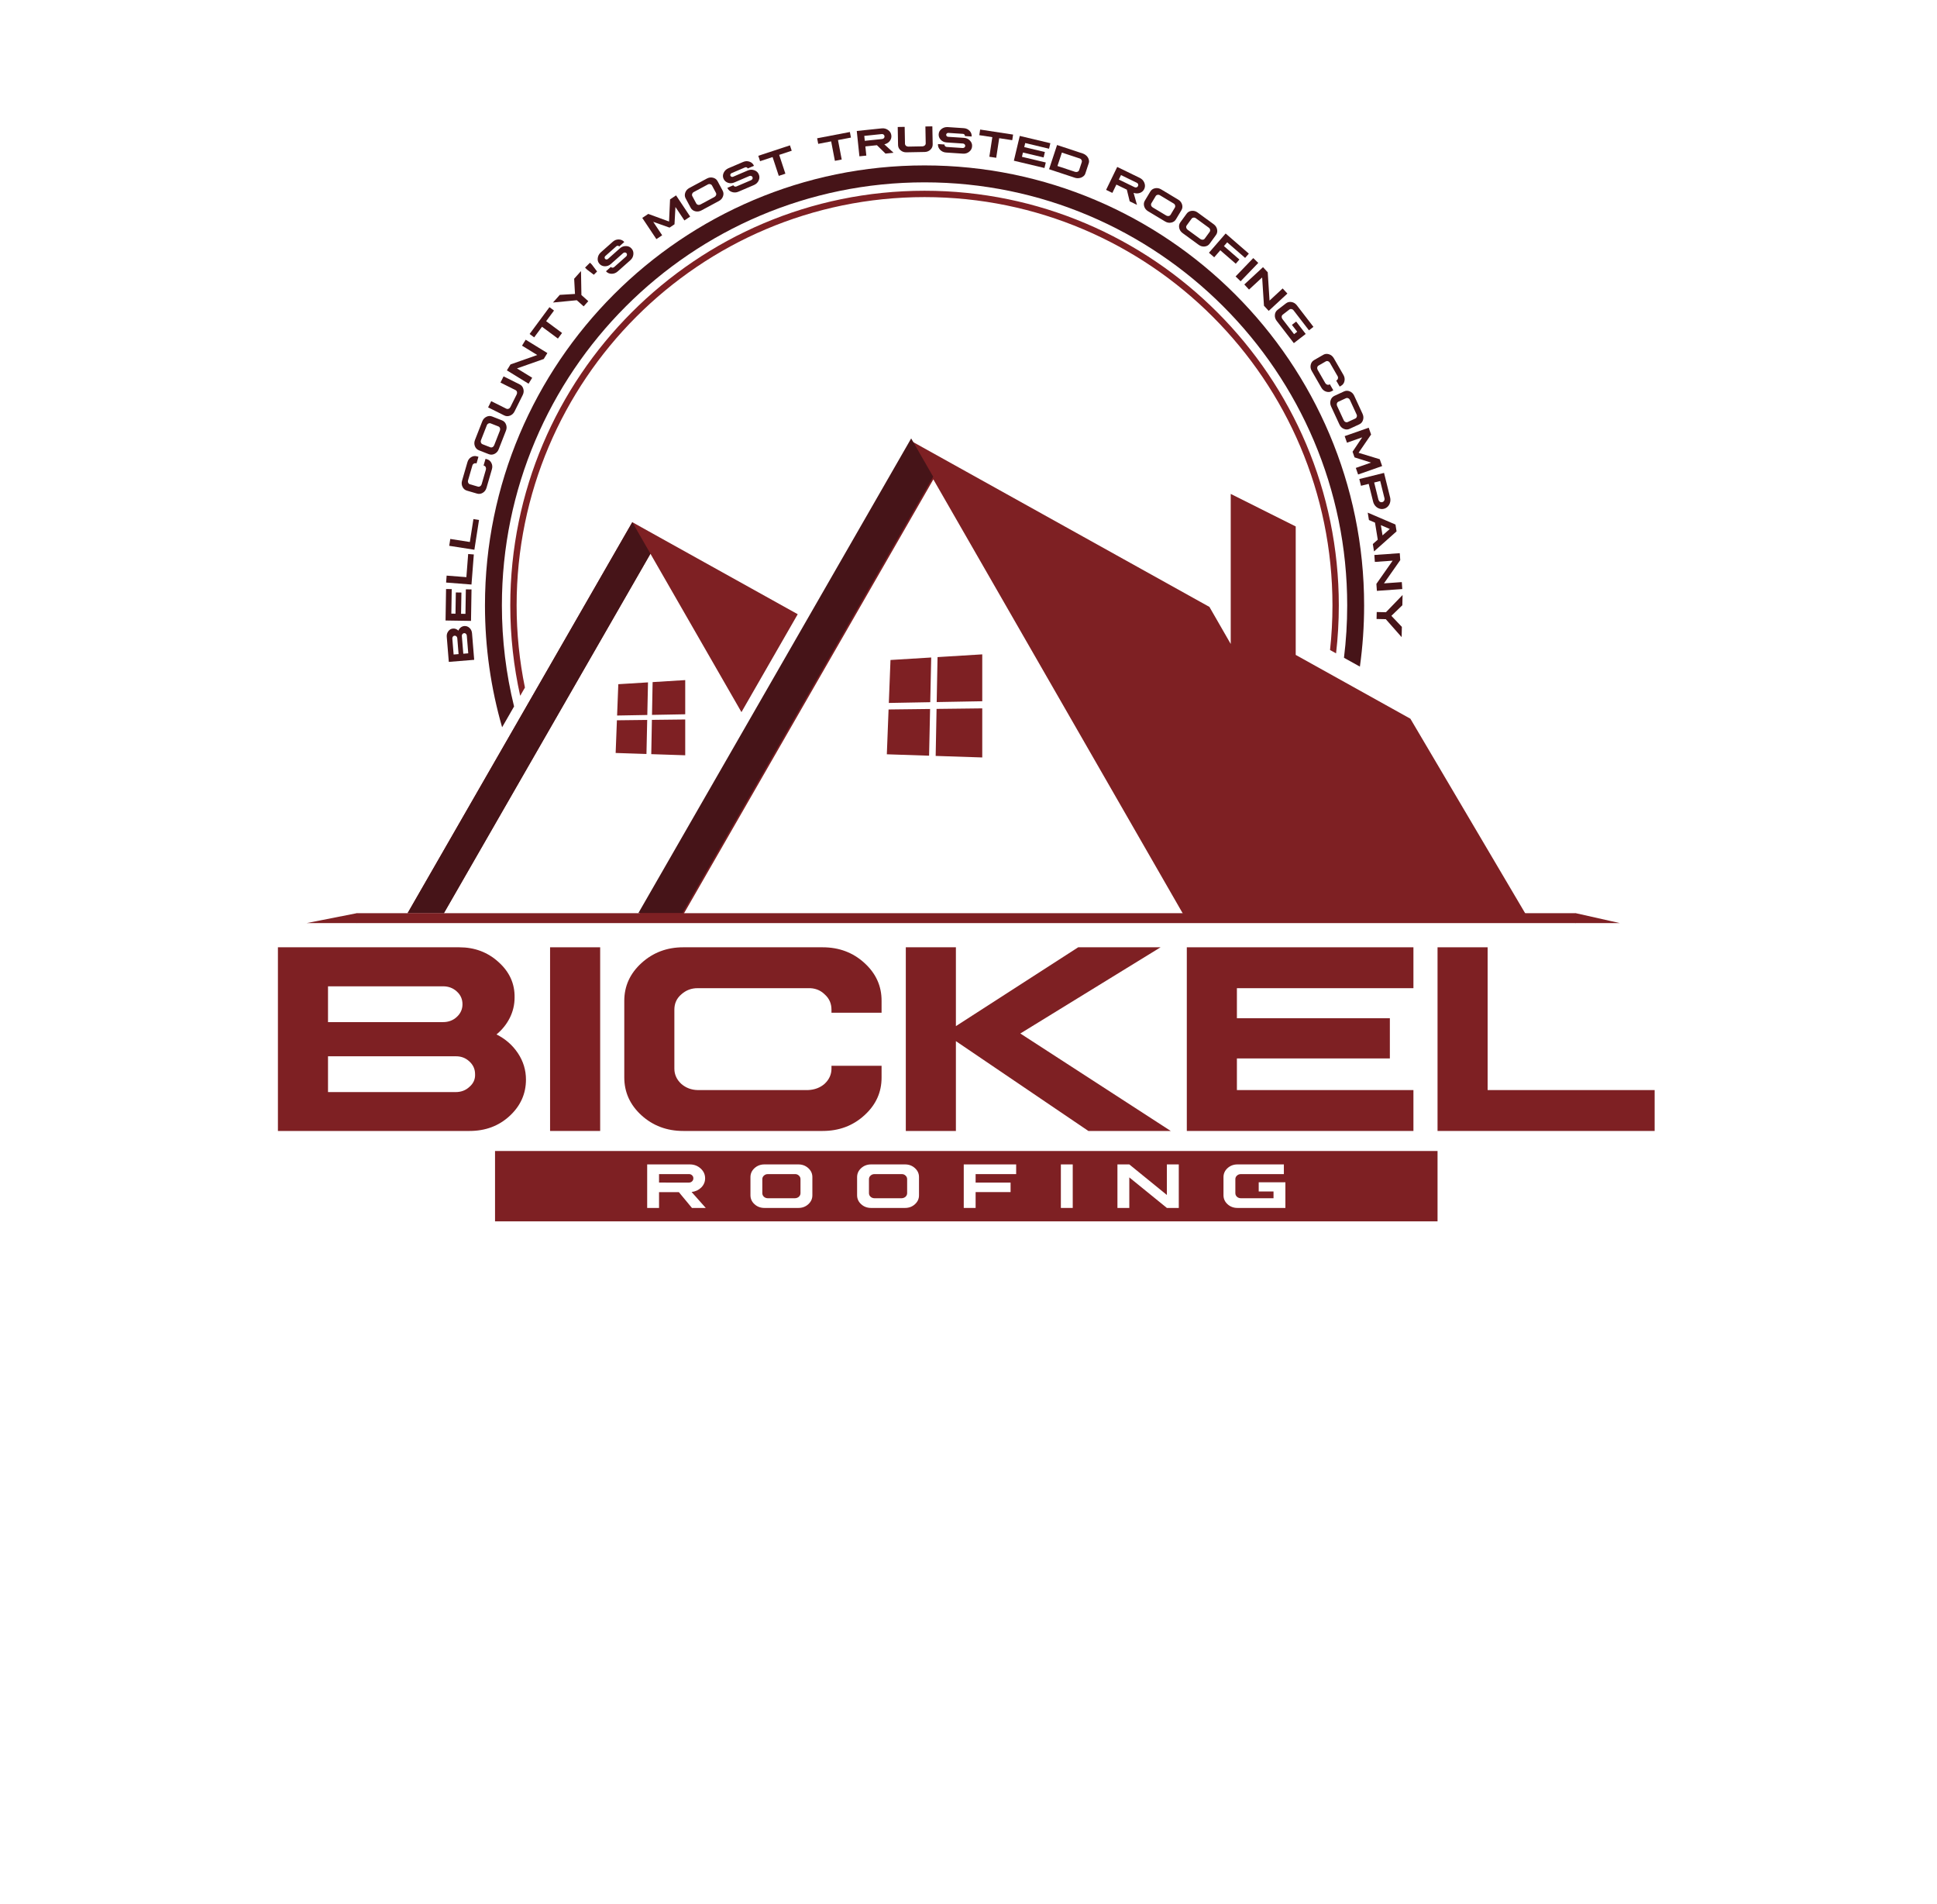 <svg width="230" height="226" viewBox="0 0 230 226" fill="none" xmlns="http://www.w3.org/2000/svg">
<g filter="url(#filter0_d_0_320)">
<path d="M15 0H215V141.339C215 148.521 211.149 155.152 204.91 158.711L124.91 204.347C118.768 207.851 111.232 207.851 105.09 204.347L25.09 158.711C18.851 155.152 15 148.521 15 141.339V0Z" fill="white"/>
</g>
<path fill-rule="evenodd" clip-rule="evenodd" d="M38.948 129.653H54.104C54.751 129.653 55.297 129.446 55.742 129.032C56.22 128.618 56.442 128.114 56.41 127.52C56.41 126.926 56.182 126.422 55.726 126.008C55.281 125.594 54.74 125.393 54.104 125.403H38.948V129.653ZM38.948 121.345H52.609C53.255 121.345 53.802 121.138 54.247 120.724C54.693 120.31 54.915 119.811 54.915 119.227C54.915 118.623 54.693 118.119 54.247 117.715C53.802 117.302 53.255 117.095 52.609 117.095H38.948V121.345ZM54.534 112.463C56.357 112.463 57.91 113.046 59.193 114.214C60.498 115.381 61.134 116.787 61.102 118.432C61.102 119.28 60.911 120.087 60.529 120.851C60.148 121.605 59.623 122.257 58.955 122.809C60.015 123.34 60.863 124.082 61.499 125.037C62.135 125.992 62.453 127.037 62.453 128.173C62.453 129.86 61.801 131.303 60.498 132.502C59.214 133.68 57.635 134.268 55.758 134.268H33V112.463H54.534Z" fill="#7E2023"/>
<path fill-rule="evenodd" clip-rule="evenodd" d="M65.316 134.268H71.264V112.463H65.316V134.268Z" fill="#7E2023"/>
<path fill-rule="evenodd" clip-rule="evenodd" d="M97.68 112.463C99.631 112.463 101.285 113.084 102.642 114.325C104.01 115.567 104.688 117.068 104.678 118.829V120.23H98.73V119.864C98.73 119.132 98.459 118.527 97.919 118.049C97.388 117.53 96.726 117.286 95.931 117.318H82.874C82.11 117.307 81.447 117.556 80.886 118.066C80.345 118.533 80.075 119.132 80.075 119.864V126.868C80.075 127.568 80.35 128.173 80.901 128.682C81.453 129.16 82.11 129.404 82.874 129.414H95.931C96.726 129.382 97.388 129.133 97.919 128.666C98.459 128.157 98.73 127.557 98.73 126.868V126.533H104.678V127.903C104.688 129.664 104.01 131.165 102.642 132.406C101.285 133.648 99.631 134.268 97.68 134.268H81.124C79.184 134.268 77.531 133.648 76.162 132.406C74.805 131.165 74.127 129.664 74.127 127.903V118.829C74.127 117.068 74.81 115.567 76.178 114.325C77.546 113.084 79.195 112.463 81.124 112.463H97.68Z" fill="#7E2023"/>
<path fill-rule="evenodd" clip-rule="evenodd" d="M113.504 112.463V121.822L128.024 112.463H137.805L121.154 122.697L139.014 134.268H129.233L113.504 123.605V134.268H107.556V112.463H113.504Z" fill="#7E2023"/>
<path fill-rule="evenodd" clip-rule="evenodd" d="M167.831 112.463V117.318H146.87V120.883H165.032V125.658H146.87V129.414H167.831V134.268H140.922V112.463H167.831Z" fill="#7E2023"/>
<path fill-rule="evenodd" clip-rule="evenodd" d="M170.694 134.268V112.463H176.642V129.414H196.473V134.268H170.694Z" fill="#7E2023"/>
<path fill-rule="evenodd" clip-rule="evenodd" d="M58.78 145H170.694V136.647H58.78V145Z" fill="#7E2023"/>
<path fill-rule="evenodd" clip-rule="evenodd" d="M78.255 140.394L81.778 140.398C81.944 140.398 82.075 140.35 82.173 140.254C82.279 140.157 82.33 140.036 82.328 139.893C82.33 139.741 82.279 139.621 82.173 139.531C82.075 139.43 81.944 139.383 81.778 139.391H78.255V140.394ZM81.913 138.24C82.413 138.24 82.84 138.402 83.195 138.723C83.548 139.045 83.726 139.434 83.726 139.889C83.726 140.308 83.572 140.673 83.266 140.982C82.959 141.284 82.578 141.461 82.121 141.514L83.801 143.407H82.162L80.609 141.533H78.255V143.407H76.846V138.24H81.913Z" fill="#FFFFFE"/>
<path fill-rule="evenodd" clip-rule="evenodd" d="M90.71 139.568C90.582 139.679 90.518 139.821 90.518 139.994V141.653C90.518 141.819 90.582 141.962 90.71 142.083C90.838 142.196 90.996 142.255 91.181 142.256H94.388C94.576 142.249 94.734 142.19 94.859 142.08C94.987 141.959 95.051 141.817 95.051 141.653V139.994C95.051 139.821 94.987 139.678 94.859 139.564C94.734 139.441 94.576 139.383 94.388 139.391H91.181C90.996 139.389 90.838 139.447 90.71 139.568ZM94.802 138.24C95.265 138.24 95.656 138.388 95.978 138.682C96.302 138.976 96.463 139.332 96.461 139.749V141.898C96.463 142.316 96.302 142.672 95.978 142.966C95.656 143.26 95.265 143.407 94.802 143.407H90.767C90.308 143.407 89.916 143.26 89.592 142.966C89.27 142.672 89.109 142.316 89.109 141.898V139.749C89.109 139.332 89.27 138.976 89.592 138.682C89.916 138.388 90.308 138.24 90.767 138.24H94.802Z" fill="#FFFFFE"/>
<path fill-rule="evenodd" clip-rule="evenodd" d="M103.373 139.568C103.245 139.679 103.181 139.821 103.181 139.994V141.653C103.181 141.819 103.245 141.962 103.373 142.083C103.502 142.196 103.659 142.255 103.845 142.256H107.051C107.239 142.249 107.396 142.19 107.522 142.08C107.65 141.959 107.714 141.817 107.714 141.653V139.994C107.714 139.821 107.65 139.678 107.522 139.564C107.396 139.441 107.239 139.383 107.051 139.391H103.845C103.659 139.389 103.502 139.447 103.373 139.568ZM107.466 138.24C107.928 138.24 108.32 138.388 108.641 138.682C108.965 138.976 109.126 139.332 109.123 139.749V141.898C109.126 142.316 108.965 142.672 108.641 142.966C108.32 143.26 107.928 143.407 107.466 143.407H103.43C102.971 143.407 102.578 143.26 102.254 142.966C101.933 142.672 101.772 142.316 101.772 141.898V139.749C101.772 139.332 101.933 138.976 102.254 138.682C102.578 138.388 102.971 138.24 103.43 138.24H107.466Z" fill="#FFFFFE"/>
<path fill-rule="evenodd" clip-rule="evenodd" d="M120.659 138.24V139.391H115.845V140.398H119.997V141.525H115.845V143.407H114.436V138.24H120.659Z" fill="#FFFFFE"/>
<path fill-rule="evenodd" clip-rule="evenodd" d="M125.968 143.407H127.377V138.24H125.968V143.407Z" fill="#FFFFFE"/>
<path fill-rule="evenodd" clip-rule="evenodd" d="M134.094 138.24L138.555 141.868V138.24H139.969V143.407H138.555L134.094 139.783V143.407H132.685V138.24H134.094Z" fill="#FFFFFE"/>
<path fill-rule="evenodd" clip-rule="evenodd" d="M152.447 138.24V139.391H147.349C147.163 139.389 147.007 139.447 146.878 139.568C146.75 139.679 146.686 139.821 146.686 139.994V141.653C146.686 141.819 146.75 141.962 146.878 142.083C147.007 142.196 147.163 142.255 147.349 142.256H151.218V141.454H149.46V140.364H152.628V143.407H146.935C146.475 143.407 146.083 143.26 145.758 142.966C145.438 142.672 145.277 142.316 145.277 141.898V139.749C145.277 139.332 145.438 138.976 145.758 138.682C146.083 138.388 146.475 138.24 146.935 138.24H152.447Z" fill="#FFFFFE"/>
<path fill-rule="evenodd" clip-rule="evenodd" d="M108.19 52.048L108.193 52.051V52.048H108.19Z" fill="#7E2023"/>
<path fill-rule="evenodd" clip-rule="evenodd" d="M181.281 108.729H140.607L110.827 56.914L81.047 108.729H75.814L108.213 52.365L143.608 72.054L146.137 76.452V58.639L150.928 61.036L153.854 62.499V77.751L167.469 85.326L181.2 108.593L181.281 108.729Z" fill="#7E2023"/>
<path fill-rule="evenodd" clip-rule="evenodd" d="M110.807 56.599L81.027 108.414H75.794L108.193 52.05L110.807 56.599Z" fill="#461418"/>
<path fill-rule="evenodd" clip-rule="evenodd" d="M75.078 61.992L75.081 61.994V61.992H75.078Z" fill="#7E2023"/>
<path fill-rule="evenodd" clip-rule="evenodd" d="M94.722 72.92L88.04 84.544L77.233 65.74L52.706 108.414H48.397L75.081 61.993L78.342 63.81L94.722 72.92Z" fill="#7E2023"/>
<path fill-rule="evenodd" clip-rule="evenodd" d="M77.233 65.74L52.707 108.414H48.397L75.08 61.994L77.233 65.74Z" fill="#461418"/>
<path fill-rule="evenodd" clip-rule="evenodd" d="M105.509 84.229L110.44 84.17L110.32 89.717L105.303 89.55L105.509 84.229Z" fill="#7E2023"/>
<path fill-rule="evenodd" clip-rule="evenodd" d="M116.633 84.098V89.926L111.102 89.743L111.208 84.162L116.633 84.098Z" fill="#7E2023"/>
<path fill-rule="evenodd" clip-rule="evenodd" d="M105.737 78.354L110.572 78.058L110.458 83.365L105.539 83.455L105.737 78.354Z" fill="#7E2023"/>
<path fill-rule="evenodd" clip-rule="evenodd" d="M116.633 77.686V83.252L111.223 83.35L111.324 78.011L116.633 77.686Z" fill="#7E2023"/>
<path fill-rule="evenodd" clip-rule="evenodd" d="M73.252 85.513L76.849 85.47L76.761 89.514L73.102 89.393L73.252 85.513Z" fill="#7E2023"/>
<path fill-rule="evenodd" clip-rule="evenodd" d="M81.364 85.417V89.667L77.331 89.533L77.408 85.463L81.364 85.417Z" fill="#7E2023"/>
<path fill-rule="evenodd" clip-rule="evenodd" d="M73.418 81.228L76.944 81.012L76.861 84.883L73.274 84.948L73.418 81.228Z" fill="#7E2023"/>
<path fill-rule="evenodd" clip-rule="evenodd" d="M81.364 80.741V84.8L77.419 84.872L77.492 80.979L81.364 80.741Z" fill="#7E2023"/>
<path fill-rule="evenodd" clip-rule="evenodd" d="M108.194 49.502V49.506L108.19 49.502H108.194Z" fill="#7E2023"/>
<path fill-rule="evenodd" clip-rule="evenodd" d="M75.082 59.447V59.45L75.078 59.447H75.082Z" fill="#7E2023"/>
<path fill-rule="evenodd" clip-rule="evenodd" d="M109.78 19.638C81 19.638 57.585 43.071 57.585 71.875C57.585 76.891 58.296 81.747 59.622 86.341L61.041 83.873C60.096 80.028 59.594 76.009 59.594 71.875C59.594 44.182 82.106 21.648 109.78 21.648C137.453 21.648 159.967 44.182 159.967 71.875C159.967 73.978 159.837 76.054 159.584 78.09L161.474 79.14C161.806 76.766 161.976 74.34 161.976 71.875C161.976 43.071 138.56 19.638 109.78 19.638Z" fill="#461418"/>
<path fill-rule="evenodd" clip-rule="evenodd" d="M109.78 22.646C82.656 22.646 60.591 44.73 60.591 71.875C60.591 75.559 60.998 79.151 61.768 82.606L62.331 81.628C61.683 78.477 61.344 75.215 61.344 71.875C61.344 45.147 83.071 23.4 109.78 23.4C136.489 23.4 158.217 45.147 158.217 71.875C158.217 73.664 158.119 75.431 157.929 77.17L158.645 77.567C158.861 75.7 158.971 73.8 158.971 71.875C158.971 44.73 136.905 22.646 109.78 22.646Z" fill="#7E2023"/>
<path fill-rule="evenodd" clip-rule="evenodd" d="M42.367 109.591H187.106V108.414H42.367V109.591Z" fill="#7E2023"/>
<path fill-rule="evenodd" clip-rule="evenodd" d="M187.106 108.414L192.342 109.591H187.106L186.125 109.337L187.106 108.414Z" fill="#7E2023"/>
<path fill-rule="evenodd" clip-rule="evenodd" d="M42.367 108.414L36.407 109.591H42.367L43.258 109.21L42.367 108.414Z" fill="#7E2023"/>
<path fill-rule="evenodd" clip-rule="evenodd" d="M55.6 77.563L55.429 75.465C55.422 75.374 55.386 75.302 55.324 75.245C55.262 75.183 55.19 75.158 55.108 75.169C55.026 75.176 54.959 75.213 54.907 75.281C54.854 75.347 54.833 75.424 54.841 75.513L55.013 77.611L55.6 77.563ZM54.452 77.656L54.298 75.765C54.29 75.675 54.255 75.603 54.193 75.546C54.131 75.488 54.059 75.463 53.978 75.47C53.895 75.477 53.828 75.513 53.777 75.579C53.725 75.646 53.703 75.723 53.71 75.813L53.864 77.704L54.452 77.656ZM53.048 75.599C53.028 75.347 53.09 75.125 53.238 74.934C53.384 74.74 53.571 74.636 53.799 74.623C53.916 74.613 54.03 74.63 54.139 74.675C54.248 74.719 54.344 74.784 54.428 74.87C54.49 74.717 54.583 74.592 54.707 74.493C54.832 74.394 54.973 74.338 55.13 74.325C55.363 74.306 55.57 74.38 55.751 74.547C55.928 74.712 56.027 74.924 56.048 75.183L56.305 78.334L53.291 78.58L53.048 75.599Z" fill="#461418"/>
<path fill-rule="evenodd" clip-rule="evenodd" d="M52.965 69.929L53.638 69.94L53.591 72.85L54.085 72.858L54.126 70.336L54.789 70.347L54.748 72.869L55.268 72.877L55.316 69.967L55.988 69.978L55.928 73.714L52.905 73.666L52.965 69.929Z" fill="#461418"/>
<path fill-rule="evenodd" clip-rule="evenodd" d="M55.984 69.396L52.97 69.16L53.034 68.337L55.377 68.52L55.591 65.774L56.262 65.826L55.984 69.396Z" fill="#461418"/>
<path fill-rule="evenodd" clip-rule="evenodd" d="M56.328 65.266L53.34 64.799L53.467 63.983L55.79 64.346L56.214 61.624L56.879 61.728L56.328 65.266Z" fill="#461418"/>
<path fill-rule="evenodd" clip-rule="evenodd" d="M55.506 54.861C55.581 54.601 55.728 54.405 55.946 54.272C56.164 54.138 56.391 54.105 56.625 54.175L56.811 54.23L56.581 55.022L56.532 55.008C56.435 54.98 56.344 54.993 56.26 55.046C56.169 55.097 56.111 55.175 56.085 55.283L55.579 57.025C55.548 57.126 55.555 57.224 55.601 57.319C55.643 57.409 55.712 57.468 55.809 57.496L56.742 57.768C56.835 57.795 56.926 57.782 57.015 57.727C57.1 57.673 57.158 57.595 57.189 57.493L57.695 55.752C57.722 55.644 57.714 55.546 57.673 55.457C57.626 55.366 57.556 55.307 57.464 55.28L57.42 55.267L57.651 54.474L57.833 54.526C58.068 54.593 58.241 54.742 58.353 54.972C58.467 55.201 58.485 55.446 58.41 55.706L57.768 57.914C57.693 58.173 57.546 58.37 57.328 58.504C57.11 58.637 56.884 58.669 56.649 58.601L55.441 58.249C55.206 58.181 55.033 58.032 54.921 57.801C54.808 57.571 54.79 57.327 54.864 57.07L55.506 54.861Z" fill="#461418"/>
<path fill-rule="evenodd" clip-rule="evenodd" d="M57.111 52.547C57.144 52.64 57.207 52.706 57.302 52.743L58.206 53.098C58.296 53.133 58.388 53.129 58.481 53.084C58.57 53.039 58.635 52.965 58.676 52.865L59.362 51.114C59.397 51.01 59.399 50.912 59.366 50.819C59.327 50.724 59.264 50.658 59.175 50.624L58.27 50.268C58.176 50.231 58.084 50.236 57.995 50.282C57.901 50.324 57.836 50.397 57.8 50.502L57.115 52.252C57.074 52.353 57.072 52.451 57.111 52.547ZM57.262 50.03C57.36 49.778 57.524 49.595 57.753 49.483C57.983 49.368 58.211 49.357 58.438 49.447L59.609 49.906C59.837 49.995 59.996 50.158 60.087 50.398C60.179 50.636 60.176 50.882 60.077 51.133L59.214 53.337C59.116 53.587 58.952 53.77 58.723 53.884C58.494 53.996 58.265 54.008 58.038 53.919L56.867 53.46C56.64 53.37 56.48 53.207 56.388 52.968C56.297 52.729 56.301 52.483 56.399 52.233L57.262 50.03Z" fill="#461418"/>
<path fill-rule="evenodd" clip-rule="evenodd" d="M58.326 47.625L60.114 48.517C60.201 48.56 60.293 48.564 60.389 48.528C60.482 48.491 60.554 48.424 60.603 48.327L61.355 46.818C61.401 46.718 61.411 46.62 61.386 46.525C61.356 46.426 61.298 46.356 61.213 46.313L59.425 45.42L59.794 44.682L61.709 45.637C61.929 45.745 62.073 45.923 62.142 46.17C62.212 46.415 62.187 46.66 62.066 46.901L61.097 48.845C60.977 49.086 60.798 49.253 60.559 49.346C60.321 49.438 60.093 49.429 59.874 49.32L57.958 48.364L58.326 47.625Z" fill="#461418"/>
<path fill-rule="evenodd" clip-rule="evenodd" d="M60.618 43.265L63.794 42.148L61.985 41.036L62.419 40.33L64.995 41.915L64.562 42.62L61.386 43.738L63.194 44.849L62.761 45.553L60.186 43.969L60.618 43.265Z" fill="#461418"/>
<path fill-rule="evenodd" clip-rule="evenodd" d="M65.242 36.468L65.783 36.869L64.85 38.13L66.739 39.53L66.247 40.194L64.359 38.793L63.427 40.051L62.886 39.651L65.242 36.468Z" fill="#461418"/>
<path fill-rule="evenodd" clip-rule="evenodd" d="M66.469 35.007L68.274 34.898L68.176 33.091L68.988 32.182L69.037 35.026L69.854 35.755L69.305 36.371L68.488 35.643L65.659 35.917L66.469 35.007Z" fill="#461418"/>
<path fill-rule="evenodd" clip-rule="evenodd" d="M70.056 31.187L70.287 31.421L70.898 32.233L70.509 32.618L69.7 32.002L69.469 31.768L70.056 31.187Z" fill="#461418"/>
<path fill-rule="evenodd" clip-rule="evenodd" d="M72.766 28.697C72.974 28.512 73.209 28.422 73.472 28.428C73.735 28.433 73.951 28.53 74.119 28.719L74.127 28.73L73.526 29.262C73.523 29.253 73.521 29.249 73.518 29.251C73.475 29.201 73.419 29.176 73.353 29.176C73.285 29.171 73.225 29.195 73.172 29.248L71.884 30.389C71.828 30.433 71.798 30.49 71.794 30.56C71.787 30.625 71.805 30.683 71.848 30.731C71.892 30.778 71.947 30.803 72.014 30.806C72.081 30.807 72.14 30.785 72.193 30.738C72.345 30.603 72.579 30.395 72.896 30.113C73.21 29.828 73.444 29.62 73.598 29.49C73.812 29.299 74.055 29.206 74.326 29.214C74.6 29.215 74.822 29.314 74.991 29.512C75.165 29.707 75.236 29.939 75.205 30.211C75.179 30.478 75.058 30.707 74.843 30.897L73.344 32.226C73.132 32.413 72.89 32.506 72.618 32.504C72.347 32.5 72.125 32.4 71.952 32.205L72.531 31.693L72.534 31.696C72.582 31.751 72.645 31.779 72.724 31.781C72.802 31.783 72.87 31.757 72.93 31.704L74.345 30.451C74.404 30.393 74.438 30.328 74.449 30.256C74.456 30.179 74.435 30.114 74.388 30.059C74.337 30.003 74.274 29.974 74.197 29.974C74.119 29.973 74.05 29.998 73.99 30.051L72.532 31.344C72.323 31.526 72.088 31.616 71.825 31.612C71.561 31.607 71.346 31.51 71.18 31.322C71.012 31.133 70.944 30.909 70.975 30.651C71.004 30.392 71.119 30.167 71.322 29.976L72.766 28.697Z" fill="#461418"/>
<path fill-rule="evenodd" clip-rule="evenodd" d="M80.276 23.195L81.952 25.713L81.266 26.171L80.203 24.576L80.09 26.628L79.501 27.022L77.564 26.336L78.626 27.931L77.94 28.389L76.263 25.871L76.975 25.396L79.443 26.298L79.562 23.671L80.276 23.195Z" fill="#461418"/>
<path fill-rule="evenodd" clip-rule="evenodd" d="M82.191 23.017C82.155 23.11 82.162 23.2 82.21 23.291L82.669 24.146C82.715 24.232 82.788 24.288 82.887 24.315C82.985 24.338 83.082 24.324 83.178 24.274L84.833 23.385C84.929 23.329 84.993 23.255 85.027 23.163C85.06 23.065 85.054 22.974 85.008 22.89L84.549 22.033C84.501 21.944 84.428 21.888 84.331 21.865C84.232 21.836 84.135 21.85 84.039 21.906L82.385 22.795C82.288 22.845 82.224 22.919 82.191 23.017ZM83.935 21.197C84.174 21.069 84.417 21.037 84.664 21.099C84.913 21.161 85.094 21.3 85.209 21.516L85.803 22.625C85.921 22.84 85.936 23.068 85.85 23.309C85.765 23.551 85.604 23.735 85.365 23.863L83.283 24.983C83.046 25.11 82.803 25.142 82.554 25.081C82.307 25.018 82.125 24.879 82.009 24.664L81.415 23.554C81.299 23.339 81.284 23.111 81.368 22.87C81.454 22.628 81.615 22.444 81.853 22.316L83.935 21.197Z" fill="#461418"/>
<path fill-rule="evenodd" clip-rule="evenodd" d="M88.243 19.226C88.499 19.116 88.75 19.105 88.998 19.194C89.246 19.281 89.42 19.441 89.52 19.674L89.525 19.686L88.786 20.002C88.787 19.992 88.786 19.988 88.783 19.99C88.757 19.928 88.712 19.887 88.649 19.867C88.586 19.84 88.522 19.844 88.454 19.878L86.874 20.554C86.807 20.578 86.76 20.622 86.734 20.688C86.707 20.748 86.706 20.808 86.731 20.867C86.758 20.926 86.803 20.967 86.866 20.99C86.928 21.013 86.992 21.011 87.057 20.982C87.244 20.903 87.531 20.779 87.921 20.61C88.308 20.44 88.596 20.317 88.783 20.242C89.046 20.128 89.305 20.117 89.561 20.209C89.821 20.296 90 20.461 90.098 20.702C90.202 20.941 90.196 21.185 90.082 21.433C89.972 21.678 89.785 21.857 89.521 21.97L87.68 22.758C87.421 22.869 87.162 22.881 86.903 22.792C86.647 22.703 86.468 22.539 86.366 22.299L87.076 21.995L87.078 21.999C87.107 22.067 87.158 22.114 87.231 22.14C87.305 22.166 87.379 22.164 87.452 22.133L89.189 21.389C89.263 21.353 89.316 21.302 89.349 21.236C89.38 21.166 89.381 21.097 89.353 21.031C89.323 20.962 89.272 20.915 89.199 20.89C89.125 20.864 89.052 20.866 88.979 20.898L87.187 21.664C86.932 21.772 86.68 21.783 86.433 21.697C86.184 21.608 86.01 21.448 85.911 21.218C85.812 20.985 85.818 20.751 85.929 20.516C86.037 20.279 86.217 20.102 86.469 19.984L88.243 19.226Z" fill="#461418"/>
<path fill-rule="evenodd" clip-rule="evenodd" d="M93.799 17.256L94.009 17.896L92.521 18.387L93.257 20.621L92.473 20.88L91.737 18.646L90.251 19.137L90.04 18.497L93.799 17.256Z" fill="#461418"/>
<path fill-rule="evenodd" clip-rule="evenodd" d="M100.915 15.672L101.042 16.334L99.503 16.628L99.945 18.939L99.135 19.094L98.692 16.784L97.155 17.079L97.028 16.417L100.915 15.672Z" fill="#461418"/>
<path fill-rule="evenodd" clip-rule="evenodd" d="M102.685 16.718L104.737 16.506C104.834 16.495 104.908 16.459 104.959 16.398C105.015 16.335 105.038 16.261 105.028 16.177C105.02 16.09 104.982 16.022 104.915 15.976C104.852 15.923 104.773 15.904 104.676 15.919L102.624 16.133L102.685 16.718ZM104.686 15.241C104.977 15.21 105.235 15.278 105.462 15.444C105.687 15.61 105.814 15.825 105.841 16.09C105.867 16.335 105.799 16.556 105.64 16.756C105.48 16.95 105.268 17.076 105.005 17.135L106.099 18.135L105.144 18.235L104.126 17.238L102.754 17.381L102.868 18.473L102.047 18.558L101.733 15.549L104.686 15.241Z" fill="#461418"/>
<path fill-rule="evenodd" clip-rule="evenodd" d="M107.421 15.061L107.458 17.059C107.46 17.156 107.499 17.239 107.575 17.309C107.651 17.373 107.744 17.406 107.853 17.405L109.537 17.374C109.647 17.368 109.739 17.331 109.811 17.265C109.885 17.193 109.92 17.11 109.919 17.014L109.882 15.015L110.707 15L110.747 17.142C110.752 17.386 110.662 17.596 110.475 17.773C110.291 17.948 110.062 18.038 109.792 18.043L107.623 18.083C107.354 18.088 107.122 18.006 106.929 17.838C106.737 17.669 106.64 17.462 106.636 17.218L106.596 15.076L107.421 15.061Z" fill="#461418"/>
<path fill-rule="evenodd" clip-rule="evenodd" d="M114.44 15.216C114.718 15.234 114.947 15.338 115.127 15.529C115.309 15.72 115.392 15.941 115.375 16.194L115.374 16.207L114.573 16.154C114.577 16.145 114.578 16.141 114.575 16.141C114.58 16.075 114.558 16.018 114.512 15.97C114.468 15.919 114.408 15.893 114.333 15.892L112.618 15.778C112.548 15.769 112.486 15.788 112.433 15.834C112.381 15.875 112.354 15.928 112.349 15.992C112.346 16.058 112.367 16.114 112.412 16.163C112.459 16.212 112.516 16.238 112.587 16.243C112.789 16.257 113.102 16.277 113.525 16.303C113.949 16.327 114.26 16.348 114.461 16.366C114.747 16.383 114.983 16.491 115.17 16.689C115.362 16.886 115.447 17.113 115.425 17.373C115.409 17.633 115.294 17.848 115.079 18.016C114.87 18.186 114.623 18.261 114.336 18.241L112.339 18.108C112.057 18.09 111.821 17.982 111.63 17.787C111.443 17.591 111.358 17.363 111.375 17.103L112.146 17.155V17.159C112.141 17.232 112.165 17.297 112.219 17.354C112.272 17.41 112.339 17.442 112.418 17.447L114.303 17.573C114.385 17.574 114.456 17.553 114.515 17.509C114.575 17.46 114.607 17.4 114.612 17.327C114.617 17.252 114.593 17.188 114.538 17.132C114.485 17.076 114.418 17.044 114.339 17.039L112.394 16.91C112.118 16.89 111.889 16.785 111.707 16.596C111.525 16.404 111.443 16.183 111.459 15.933C111.476 15.68 111.587 15.475 111.792 15.315C111.996 15.154 112.238 15.077 112.515 15.087L114.44 15.216Z" fill="#461418"/>
<path fill-rule="evenodd" clip-rule="evenodd" d="M120.296 15.978L120.194 16.643L118.645 16.407L118.291 18.733L117.475 18.609L117.829 16.283L116.282 16.047L116.384 15.381L120.296 15.978Z" fill="#461418"/>
<path fill-rule="evenodd" clip-rule="evenodd" d="M124.72 17.001L124.564 17.656L121.734 16.983L121.619 17.464L124.071 18.048L123.919 18.692L121.466 18.109L121.346 18.616L124.176 19.29L124.02 19.945L120.387 19.08L121.087 16.137L124.72 17.001Z" fill="#461418"/>
<path fill-rule="evenodd" clip-rule="evenodd" d="M125.562 19.708L127.661 20.402C127.767 20.433 127.865 20.428 127.955 20.39C128.049 20.346 128.111 20.279 128.14 20.188L128.445 19.265C128.476 19.169 128.468 19.078 128.417 18.991C128.37 18.899 128.293 18.839 128.187 18.808L126.089 18.114L125.562 19.708ZM128.564 18.223C128.734 18.279 128.882 18.37 129.008 18.493C129.141 18.619 129.229 18.762 129.274 18.921C129.328 19.082 129.328 19.238 129.273 19.388L128.879 20.584C128.833 20.736 128.74 20.861 128.599 20.959C128.465 21.058 128.309 21.12 128.132 21.144C127.961 21.169 127.789 21.154 127.615 21.097L124.568 20.089L125.516 17.216L128.564 18.223Z" fill="#461418"/>
<path fill-rule="evenodd" clip-rule="evenodd" d="M132.851 21.314L134.707 22.218C134.794 22.26 134.876 22.269 134.952 22.244C135.033 22.219 135.09 22.169 135.126 22.092C135.166 22.014 135.169 21.937 135.137 21.863C135.111 21.785 135.054 21.726 134.964 21.688L133.108 20.785L132.851 21.314ZM135.33 21.116C135.593 21.244 135.778 21.439 135.881 21.698C135.986 21.959 135.98 22.209 135.864 22.449C135.756 22.67 135.583 22.823 135.342 22.907C135.103 22.987 134.857 22.983 134.602 22.894L135.004 24.322L134.14 23.902L133.801 22.517L132.56 21.914L132.081 22.901L131.339 22.54L132.659 19.818L135.33 21.116Z" fill="#461418"/>
<path fill-rule="evenodd" clip-rule="evenodd" d="M137.446 23.132C137.349 23.149 137.274 23.201 137.222 23.288L136.722 24.122C136.672 24.205 136.661 24.296 136.689 24.395C136.719 24.491 136.781 24.567 136.873 24.625L138.484 25.591C138.581 25.645 138.678 25.663 138.774 25.645C138.875 25.623 138.95 25.571 138.999 25.489L139.498 24.655C139.551 24.567 139.562 24.477 139.531 24.381C139.506 24.281 139.444 24.205 139.347 24.152L137.736 23.185C137.644 23.128 137.547 23.11 137.446 23.132ZM139.902 23.7C140.134 23.839 140.286 24.03 140.359 24.275C140.433 24.521 140.407 24.748 140.28 24.957L139.633 26.037C139.508 26.247 139.321 26.377 139.07 26.427C138.819 26.478 138.578 26.433 138.346 26.294L136.319 25.077C136.088 24.939 135.936 24.747 135.861 24.501C135.788 24.256 135.815 24.029 135.94 23.82L136.588 22.74C136.714 22.531 136.901 22.4 137.151 22.349C137.403 22.299 137.644 22.344 137.874 22.482L139.902 23.7Z" fill="#461418"/>
<path fill-rule="evenodd" clip-rule="evenodd" d="M141.721 25.837C141.623 25.845 141.543 25.89 141.483 25.972L140.911 26.757C140.853 26.836 140.834 26.925 140.853 27.027C140.875 27.125 140.929 27.206 141.016 27.272L142.533 28.38C142.625 28.441 142.72 28.468 142.817 28.459C142.92 28.446 142.999 28.401 143.055 28.324L143.628 27.539C143.688 27.457 143.707 27.367 143.685 27.269C143.668 27.167 143.614 27.086 143.522 27.024L142.005 25.916C141.918 25.851 141.823 25.824 141.721 25.837ZM144.115 26.623C144.334 26.783 144.468 26.988 144.519 27.238C144.571 27.489 144.524 27.714 144.379 27.91L143.638 28.927C143.495 29.125 143.296 29.238 143.041 29.265C142.787 29.293 142.551 29.227 142.333 29.067L140.423 27.673C140.206 27.514 140.071 27.309 140.019 27.058C139.969 26.808 140.015 26.583 140.159 26.386L140.902 25.369C141.045 25.171 141.244 25.059 141.498 25.031C141.752 25.004 141.988 25.07 142.206 25.229L144.115 26.623Z" fill="#461418"/>
<path fill-rule="evenodd" clip-rule="evenodd" d="M148.288 30.111L147.847 30.62L145.716 28.769L145.33 29.215L147.167 30.81L146.735 31.309L144.898 29.714L144.176 30.547L143.552 30.005L145.534 27.72L148.288 30.111Z" fill="#461418"/>
<path fill-rule="evenodd" clip-rule="evenodd" d="M149.408 31.213L147.31 33.393L146.715 32.819L148.813 30.64L149.408 31.213Z" fill="#461418"/>
<path fill-rule="evenodd" clip-rule="evenodd" d="M150.531 32.324L150.745 35.687L152.304 34.244L152.866 34.852L150.646 36.907L150.084 36.298L149.868 32.937L148.31 34.379L147.75 33.772L149.97 31.718L150.531 32.324Z" fill="#461418"/>
<path fill-rule="evenodd" clip-rule="evenodd" d="M155.959 38.805L155.426 39.216L153.603 36.85C153.537 36.762 153.454 36.711 153.352 36.695C153.255 36.675 153.166 36.695 153.086 36.758L152.317 37.351C152.24 37.41 152.196 37.492 152.186 37.594C152.18 37.694 152.209 37.788 152.274 37.875L153.659 39.671L154.031 39.384L153.402 38.567L153.907 38.177L155.04 39.648L153.63 40.737L151.593 38.094C151.429 37.88 151.357 37.646 151.377 37.391C151.398 37.136 151.506 36.934 151.699 36.785L152.696 36.016C152.889 35.867 153.112 35.814 153.363 35.858C153.615 35.903 153.823 36.032 153.988 36.246L155.959 38.805Z" fill="#461418"/>
<path fill-rule="evenodd" clip-rule="evenodd" d="M159.522 44.517C159.657 44.752 159.697 44.994 159.642 45.243C159.588 45.494 159.454 45.68 159.242 45.8L159.074 45.897L158.661 45.181L158.705 45.156C158.794 45.105 158.847 45.031 158.867 44.933C158.893 44.833 158.877 44.736 158.817 44.642L157.913 43.071C157.861 42.979 157.785 42.916 157.685 42.884C157.592 42.852 157.501 42.86 157.413 42.911L156.571 43.396C156.487 43.445 156.434 43.52 156.41 43.621C156.391 43.721 156.408 43.817 156.459 43.91L157.364 45.481C157.423 45.575 157.499 45.637 157.592 45.669C157.69 45.698 157.781 45.689 157.864 45.642L157.904 45.618L158.316 46.334L158.152 46.429C157.941 46.552 157.713 46.574 157.469 46.496C157.226 46.418 157.037 46.262 156.902 46.028L155.755 44.035C155.62 43.802 155.581 43.56 155.635 43.31C155.69 43.06 155.824 42.874 156.035 42.752L157.125 42.123C157.337 42.002 157.564 41.98 157.808 42.059C158.052 42.137 158.241 42.292 158.375 42.525L159.522 44.517Z" fill="#461418"/>
<path fill-rule="evenodd" clip-rule="evenodd" d="M160.08 47.278C159.989 47.236 159.898 47.237 159.806 47.28L158.924 47.688C158.836 47.728 158.776 47.798 158.743 47.895C158.715 47.991 158.722 48.089 158.766 48.189L159.554 49.895C159.604 49.993 159.674 50.063 159.764 50.102C159.859 50.141 159.95 50.14 160.038 50.1L160.919 49.693C161.011 49.65 161.072 49.581 161.1 49.485C161.135 49.388 161.127 49.29 161.076 49.191L160.289 47.485C160.245 47.386 160.175 47.316 160.08 47.278ZM161.79 49.13C161.903 49.376 161.921 49.62 161.844 49.864C161.768 50.108 161.618 50.281 161.395 50.382L160.253 50.91C160.032 51.014 159.803 51.016 159.567 50.916C159.332 50.817 159.158 50.644 159.045 50.398L158.053 48.251C157.941 48.006 157.923 47.761 157.999 47.517C158.076 47.273 158.226 47.1 158.448 46.997L159.59 46.47C159.811 46.367 160.04 46.366 160.275 46.464C160.511 46.564 160.686 46.737 160.799 46.982L161.79 49.13Z" fill="#461418"/>
<path fill-rule="evenodd" clip-rule="evenodd" d="M164.116 55.331L161.262 56.333L160.989 55.553L162.797 54.919L160.838 54.3L160.604 53.63L161.747 51.923L159.94 52.557L159.667 51.778L162.52 50.777L162.804 51.586L161.318 53.755L163.832 54.52L164.116 55.331Z" fill="#461418"/>
<path fill-rule="evenodd" clip-rule="evenodd" d="M163.17 57.284L163.671 59.306C163.704 59.421 163.761 59.507 163.841 59.564C163.929 59.622 164.024 59.638 164.127 59.612C164.234 59.585 164.31 59.527 164.356 59.437C164.406 59.347 164.416 59.244 164.387 59.129L163.886 57.107L163.17 57.284ZM165.059 59.042C165.109 59.245 165.11 59.442 165.062 59.633C165.015 59.827 164.925 59.992 164.794 60.129C164.664 60.266 164.507 60.357 164.322 60.403C164.14 60.449 163.958 60.441 163.777 60.379C163.599 60.32 163.444 60.216 163.311 60.067C163.181 59.92 163.091 59.745 163.041 59.542L162.521 57.446L161.604 57.672L161.406 56.871L164.341 56.143L165.059 59.042Z" fill="#461418"/>
<path fill-rule="evenodd" clip-rule="evenodd" d="M163.965 62.346L164.163 63.562L165.023 62.801L163.965 62.346ZM165.829 63.084L163.152 65.466L163.01 64.587L163.597 64.069L163.268 62.048L162.547 61.737L162.405 60.861L165.698 62.273L165.829 63.084Z" fill="#461418"/>
<path fill-rule="evenodd" clip-rule="evenodd" d="M166.266 66.498L164.332 69.257L166.45 69.107L166.508 69.933L163.492 70.147L163.433 69.32L165.365 66.562L163.25 66.712L163.192 65.887L166.208 65.674L166.266 66.498Z" fill="#461418"/>
<path fill-rule="evenodd" clip-rule="evenodd" d="M166.515 71.857L165.213 73.112L166.458 74.423L166.431 75.642L164.549 73.51L163.454 73.486L163.473 72.66L164.567 72.684L166.542 70.638L166.515 71.857Z" fill="#461418"/>
<defs>
<filter id="filter0_d_0_320" x="0" y="-11" width="230" height="236.975" filterUnits="userSpaceOnUse" color-interpolation-filters="sRGB">
<feFlood flood-opacity="0" result="BackgroundImageFix"/>
<feColorMatrix in="SourceAlpha" type="matrix" values="0 0 0 0 0 0 0 0 0 0 0 0 0 0 0 0 0 0 127 0" result="hardAlpha"/>
<feOffset dy="4"/>
<feGaussianBlur stdDeviation="7.5"/>
<feComposite in2="hardAlpha" operator="out"/>
<feColorMatrix type="matrix" values="0 0 0 0 0 0 0 0 0 0 0 0 0 0 0 0 0 0 0.15 0"/>
<feBlend mode="normal" in2="BackgroundImageFix" result="effect1_dropShadow_0_320"/>
<feBlend mode="normal" in="SourceGraphic" in2="effect1_dropShadow_0_320" result="shape"/>
</filter>
</defs>
</svg>
